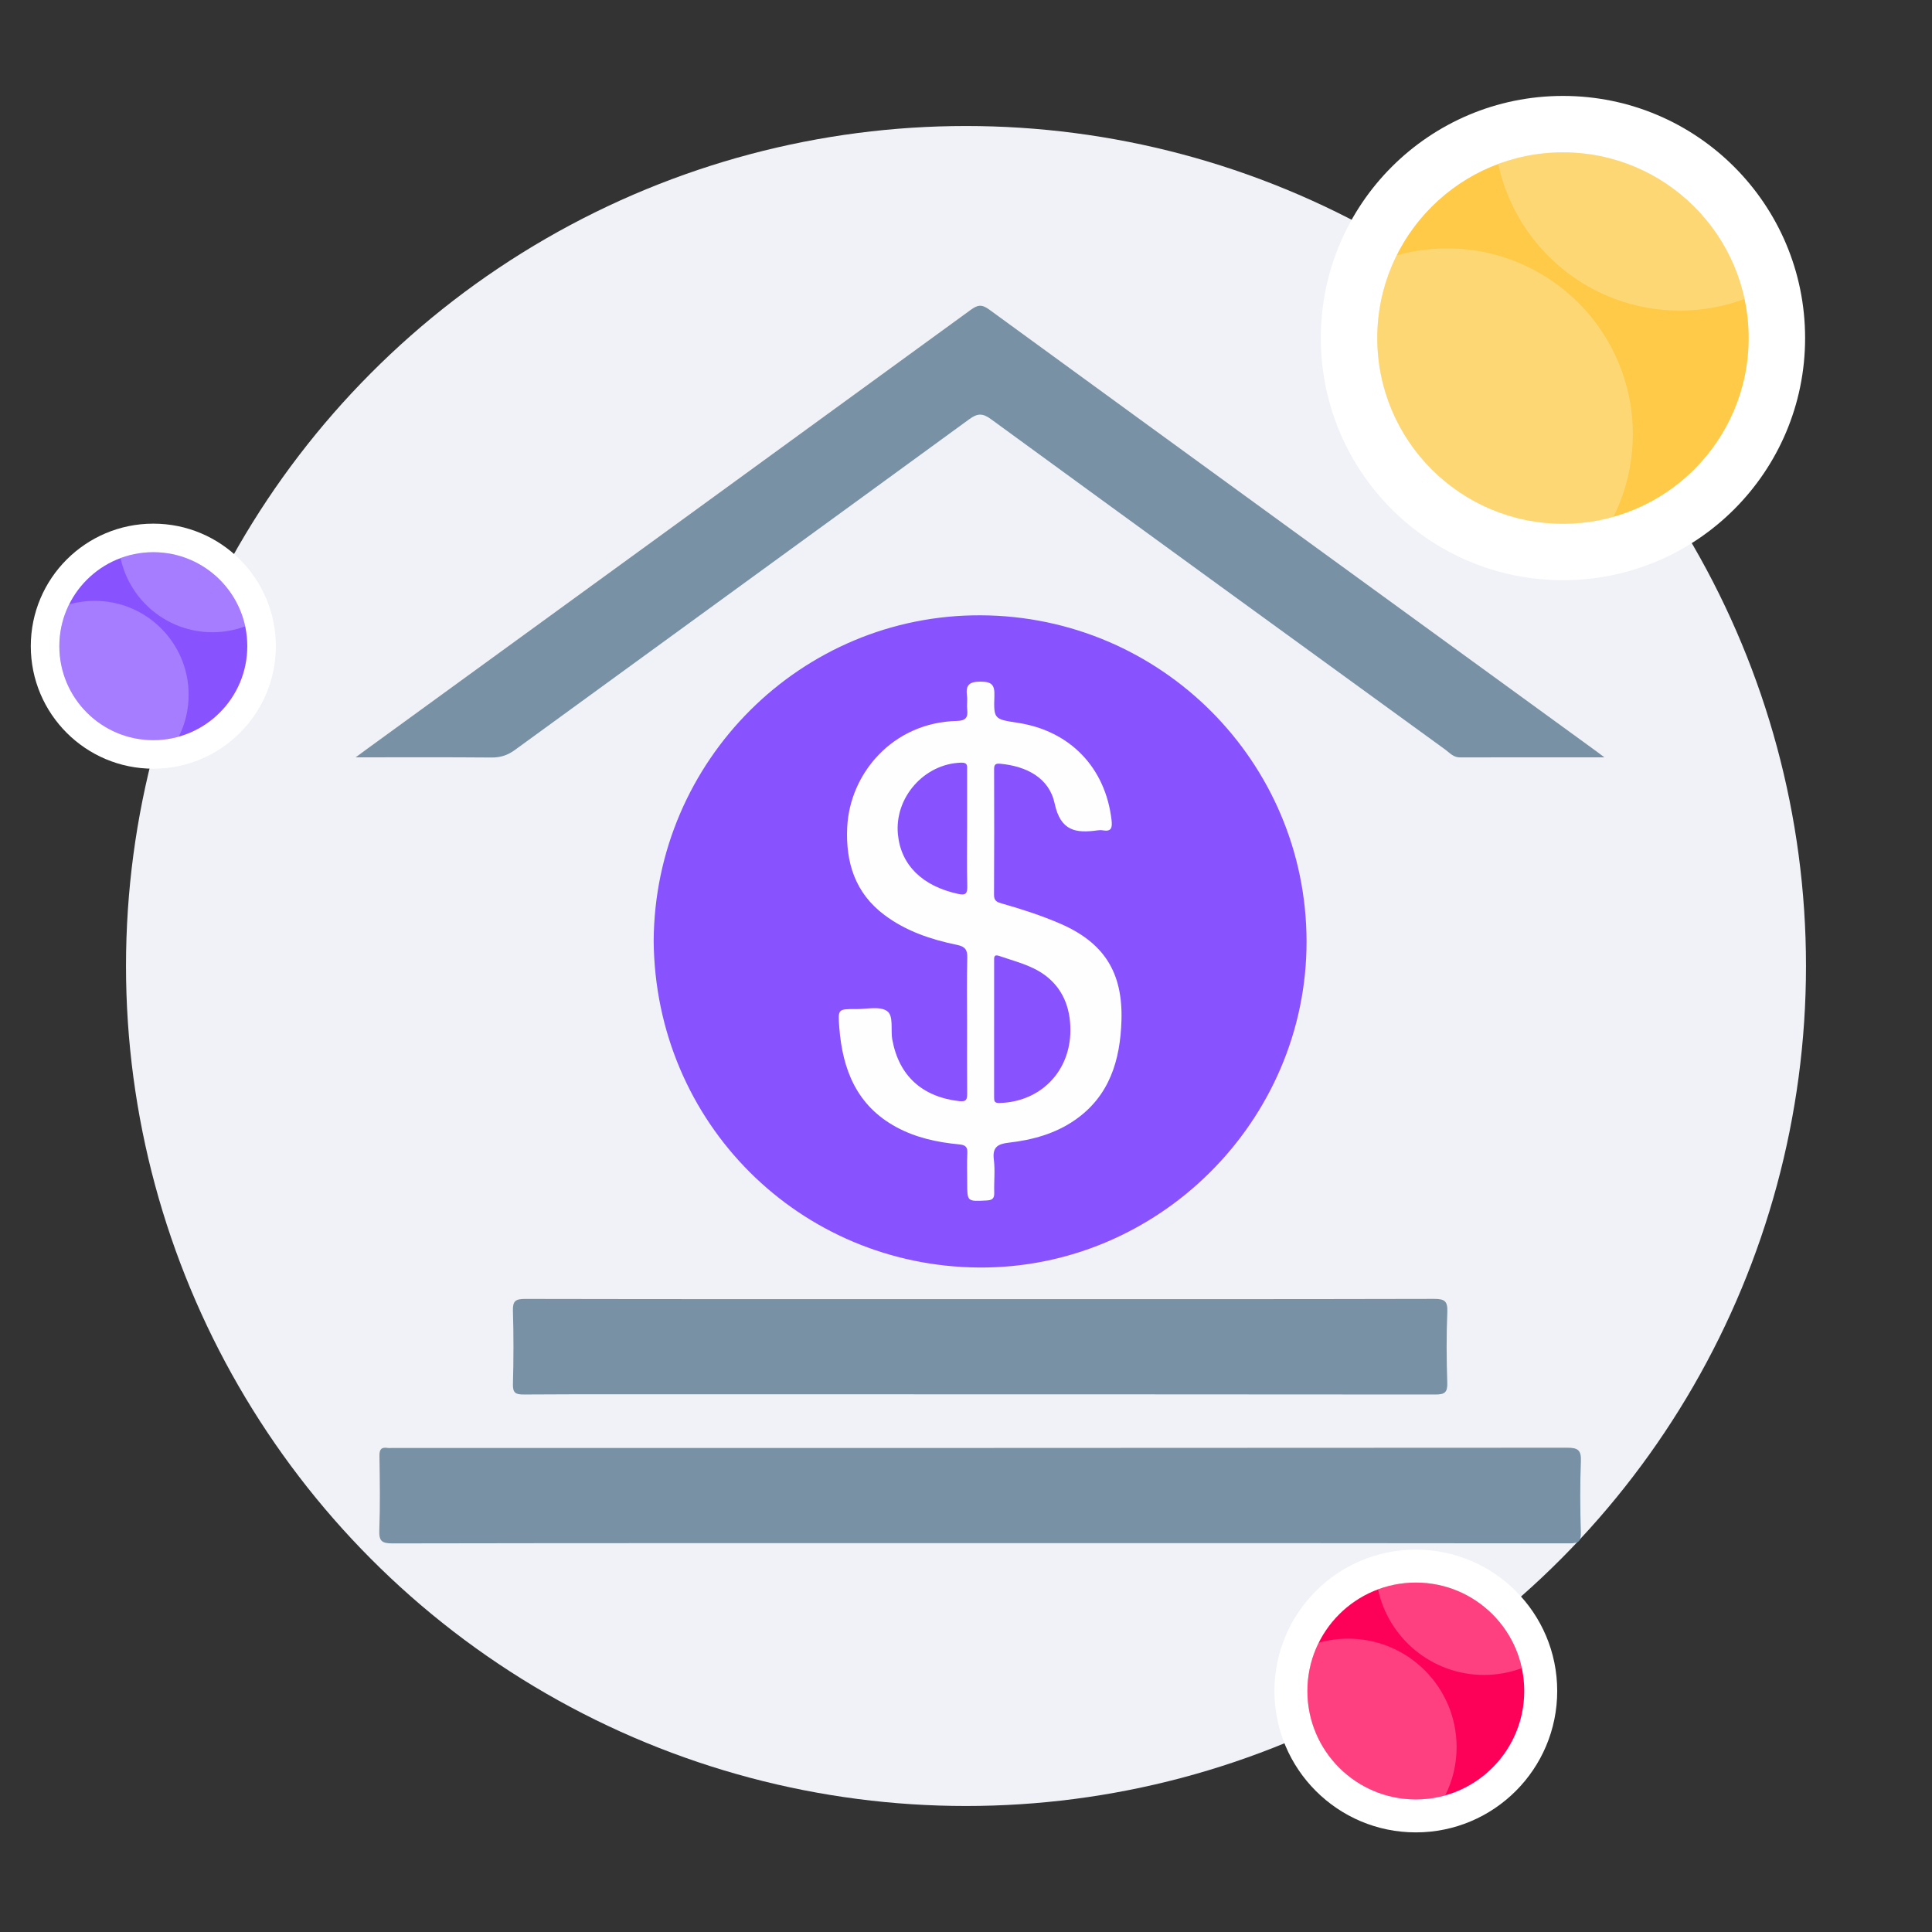 <?xml version="1.0" encoding="UTF-8"?><svg id="Layer_1" xmlns="http://www.w3.org/2000/svg" viewBox="0 0 100 100"><rect x="0" y="0" width="100" height="100" fill="#333333" stroke="none"/><defs><style>.cls-1{fill:#8852ff;}.cls-2{fill:#f0f2f7;}.cls-3{fill:#fff;}.cls-4{fill:#fd0057;}.cls-5{fill:#feca47;}.cls-6{fill:#7991a5;}.cls-7{opacity:.25;}.cls-8{fill:#fefefe;}</style></defs><circle class="cls-2" cx="50" cy="50" r="43.478"/><g><circle class="cls-3" cx="80.899" cy="17.498" r="12.533"/><circle class="cls-5" cx="80.899" cy="17.498" r="9.612"/><g class="cls-7"><path class="cls-3" d="M84.514,22.471c0,1.536-.359,2.986-1.005,4.276-.83,.239-1.704,.363-2.609,.363-5.308,0-9.614-4.302-9.614-9.61,0-1.536,.363-2.99,1.005-4.28,.83-.239,1.704-.363,2.609-.363,5.311,0,9.614,4.306,9.614,9.614Z"/><path class="cls-3" d="M90.293,15.474c-1.043,.389-2.172,.602-3.349,.602-4.612,0-8.466-3.252-9.397-7.588,1.043-.389,2.172-.602,3.353-.602,4.612,0,8.466,3.248,9.393,7.588Z"/></g></g><g><circle class="cls-3" cx="7.936" cy="33.446" r="6.342"/><circle class="cls-1" cx="7.936" cy="33.446" r="4.864"/><g class="cls-7"><path class="cls-3" d="M9.765,35.962c0,.777-.182,1.511-.509,2.164-.42,.121-.862,.183-1.32,.183-2.686,0-4.864-2.177-4.864-4.862,0-.777,.183-1.513,.509-2.165,.42-.121,.862-.183,1.32-.183,2.687,0,4.864,2.179,4.864,4.864Z"/><path class="cls-3" d="M12.689,32.421c-.528,.197-1.099,.304-1.695,.304-2.334,0-4.284-1.645-4.755-3.839,.528-.197,1.099-.305,1.696-.305,2.334,0,4.284,1.643,4.753,3.839Z"/></g></g><g><circle class="cls-3" cx="73.283" cy="87.526" r="7.318"/><circle class="cls-4" cx="73.283" cy="87.526" r="5.612"/><g class="cls-7"><path class="cls-3" d="M75.394,90.429c0,.897-.209,1.744-.587,2.497-.485,.14-.995,.212-1.523,.212-3.099,0-5.613-2.512-5.613-5.611,0-.897,.212-1.746,.587-2.499,.484-.14,.995-.212,1.523-.212,3.101,0,5.613,2.514,5.613,5.613Z"/><path class="cls-3" d="M78.767,86.344c-.609,.227-1.268,.351-1.955,.351-2.693,0-4.943-1.899-5.487-4.43,.609-.227,1.268-.351,1.958-.351,2.693,0,4.943,1.896,5.484,4.43Z"/></g></g><g><path class="cls-1" d="M33.834,48.701c.055-9.342,7.648-16.898,16.935-16.853,9.315,.045,16.84,7.574,16.858,16.867,.018,9.303-7.678,16.963-16.967,16.891-9.26-.072-16.745-7.462-16.826-16.905Z"/><path class="cls-6" d="M83.046,39.2c-2.61,0-5.047-.003-7.485,.003-.336,.001-.528-.24-.757-.406-7.844-5.695-15.688-11.391-23.517-17.106-.438-.32-.702-.296-1.123,.011-7.831,5.713-15.676,11.406-23.511,17.114-.376,.274-.743,.397-1.21,.393-2.287-.02-4.574-.009-7.034-.009,.288-.213,.445-.33,.603-.445,10.409-7.567,20.819-15.132,31.221-22.708,.348-.254,.567-.318,.958-.032,10.483,7.643,20.979,15.269,31.472,22.898,.082,.059,.162,.121,.382,.287Z"/><path class="cls-6" d="M50.682,79.872c-10.123,0-20.246-.005-30.369,.014-.554,.001-.7-.124-.68-.68,.047-1.282,.027-2.567,.007-3.851-.005-.336,.096-.46,.422-.411,.082,.012,.168,.002,.252,.002,20.267,0,40.535,.003,60.802-.013,.57-0,.734,.133,.711,.709-.048,1.219-.04,2.442-.002,3.661,.015,.477-.117,.581-.585,.58-9.702-.015-19.404-.011-29.107-.011-.484,0-.968,0-1.452,0Z"/><path class="cls-6" d="M50.73,67.243c7.832,0,15.664,.006,23.496-.013,.546-.001,.71,.113,.687,.679-.05,1.219-.043,2.443-.002,3.663,.017,.507-.14,.609-.621,.608-12.653-.013-25.307-.011-37.96-.011-3.074,0-6.148-.009-9.222,.01-.431,.003-.57-.09-.558-.544,.034-1.262,.038-2.527-.001-3.789-.015-.502,.133-.614,.621-.614,7.853,.016,15.706,.011,23.559,.011Z"/><path class="cls-8" d="M50.056,52.978c0-1.137-.019-2.274,.01-3.41,.011-.419-.124-.577-.532-.661-1.344-.277-2.633-.707-3.752-1.544-1.527-1.142-2.017-2.732-1.93-4.548,.132-2.768,2.347-5.419,5.673-5.499,.455-.011,.589-.175,.537-.596-.028-.228,.021-.466-.01-.693-.075-.556,.099-.749,.703-.746,.594,.003,.734,.179,.715,.743-.042,1.2-.012,1.201,1.214,1.389,2.709,.415,4.538,2.325,4.85,5.037,.045,.389-.004,.61-.459,.528-.082-.015-.169-.012-.252-.001-1.132,.16-1.928,.048-2.235-1.392-.281-1.319-1.451-1.924-2.805-2.053-.264-.025-.329,.044-.328,.289,.005,2.168,.009,4.337-.004,6.505-.002,.321,.183,.376,.415,.442,1.01,.286,2.007,.61,2.973,1.023,2.291,.981,3.285,2.521,3.208,5.03-.063,2.058-.616,3.911-2.413,5.155-1.024,.709-2.204,1.029-3.424,1.169-.577,.066-.85,.238-.768,.881,.071,.559,.001,1.135,.02,1.703,.01,.302-.096,.391-.395,.407-1.006,.053-1.005,.066-1.005-.925,0-.505-.019-1.011,.007-1.515,.017-.323-.088-.432-.414-.462-1.136-.106-2.244-.344-3.258-.893-2.05-1.11-2.791-2.976-2.956-5.168-.071-.945-.072-.95,.869-.943,.544,.004,1.212-.159,1.596,.096,.364,.242,.186,.971,.279,1.482,.342,1.869,1.538,2.965,3.473,3.188,.387,.044,.404-.124,.402-.418-.01-1.2-.004-2.4-.004-3.6Z"/><path class="cls-1" d="M55.404,53.327c-.005,2.137-1.55,3.709-3.674,3.764-.258,.007-.275-.1-.275-.287,.001-2.354-0-4.709,.001-7.063,0-.167-.027-.363,.258-.263,.81,.283,1.66,.473,2.367,.993,.885,.652,1.326,1.625,1.323,2.856Z"/><path class="cls-1" d="M50.057,42.889c0,.987-.017,1.974,.009,2.96,.01,.393-.068,.509-.484,.417-1.842-.404-2.952-1.488-3.106-3.08-.185-1.913,1.368-3.658,3.275-3.711,.356-.01,.305,.187,.306,.391,.002,1.008,.001,2.015,.001,3.023Z"/></g></svg>